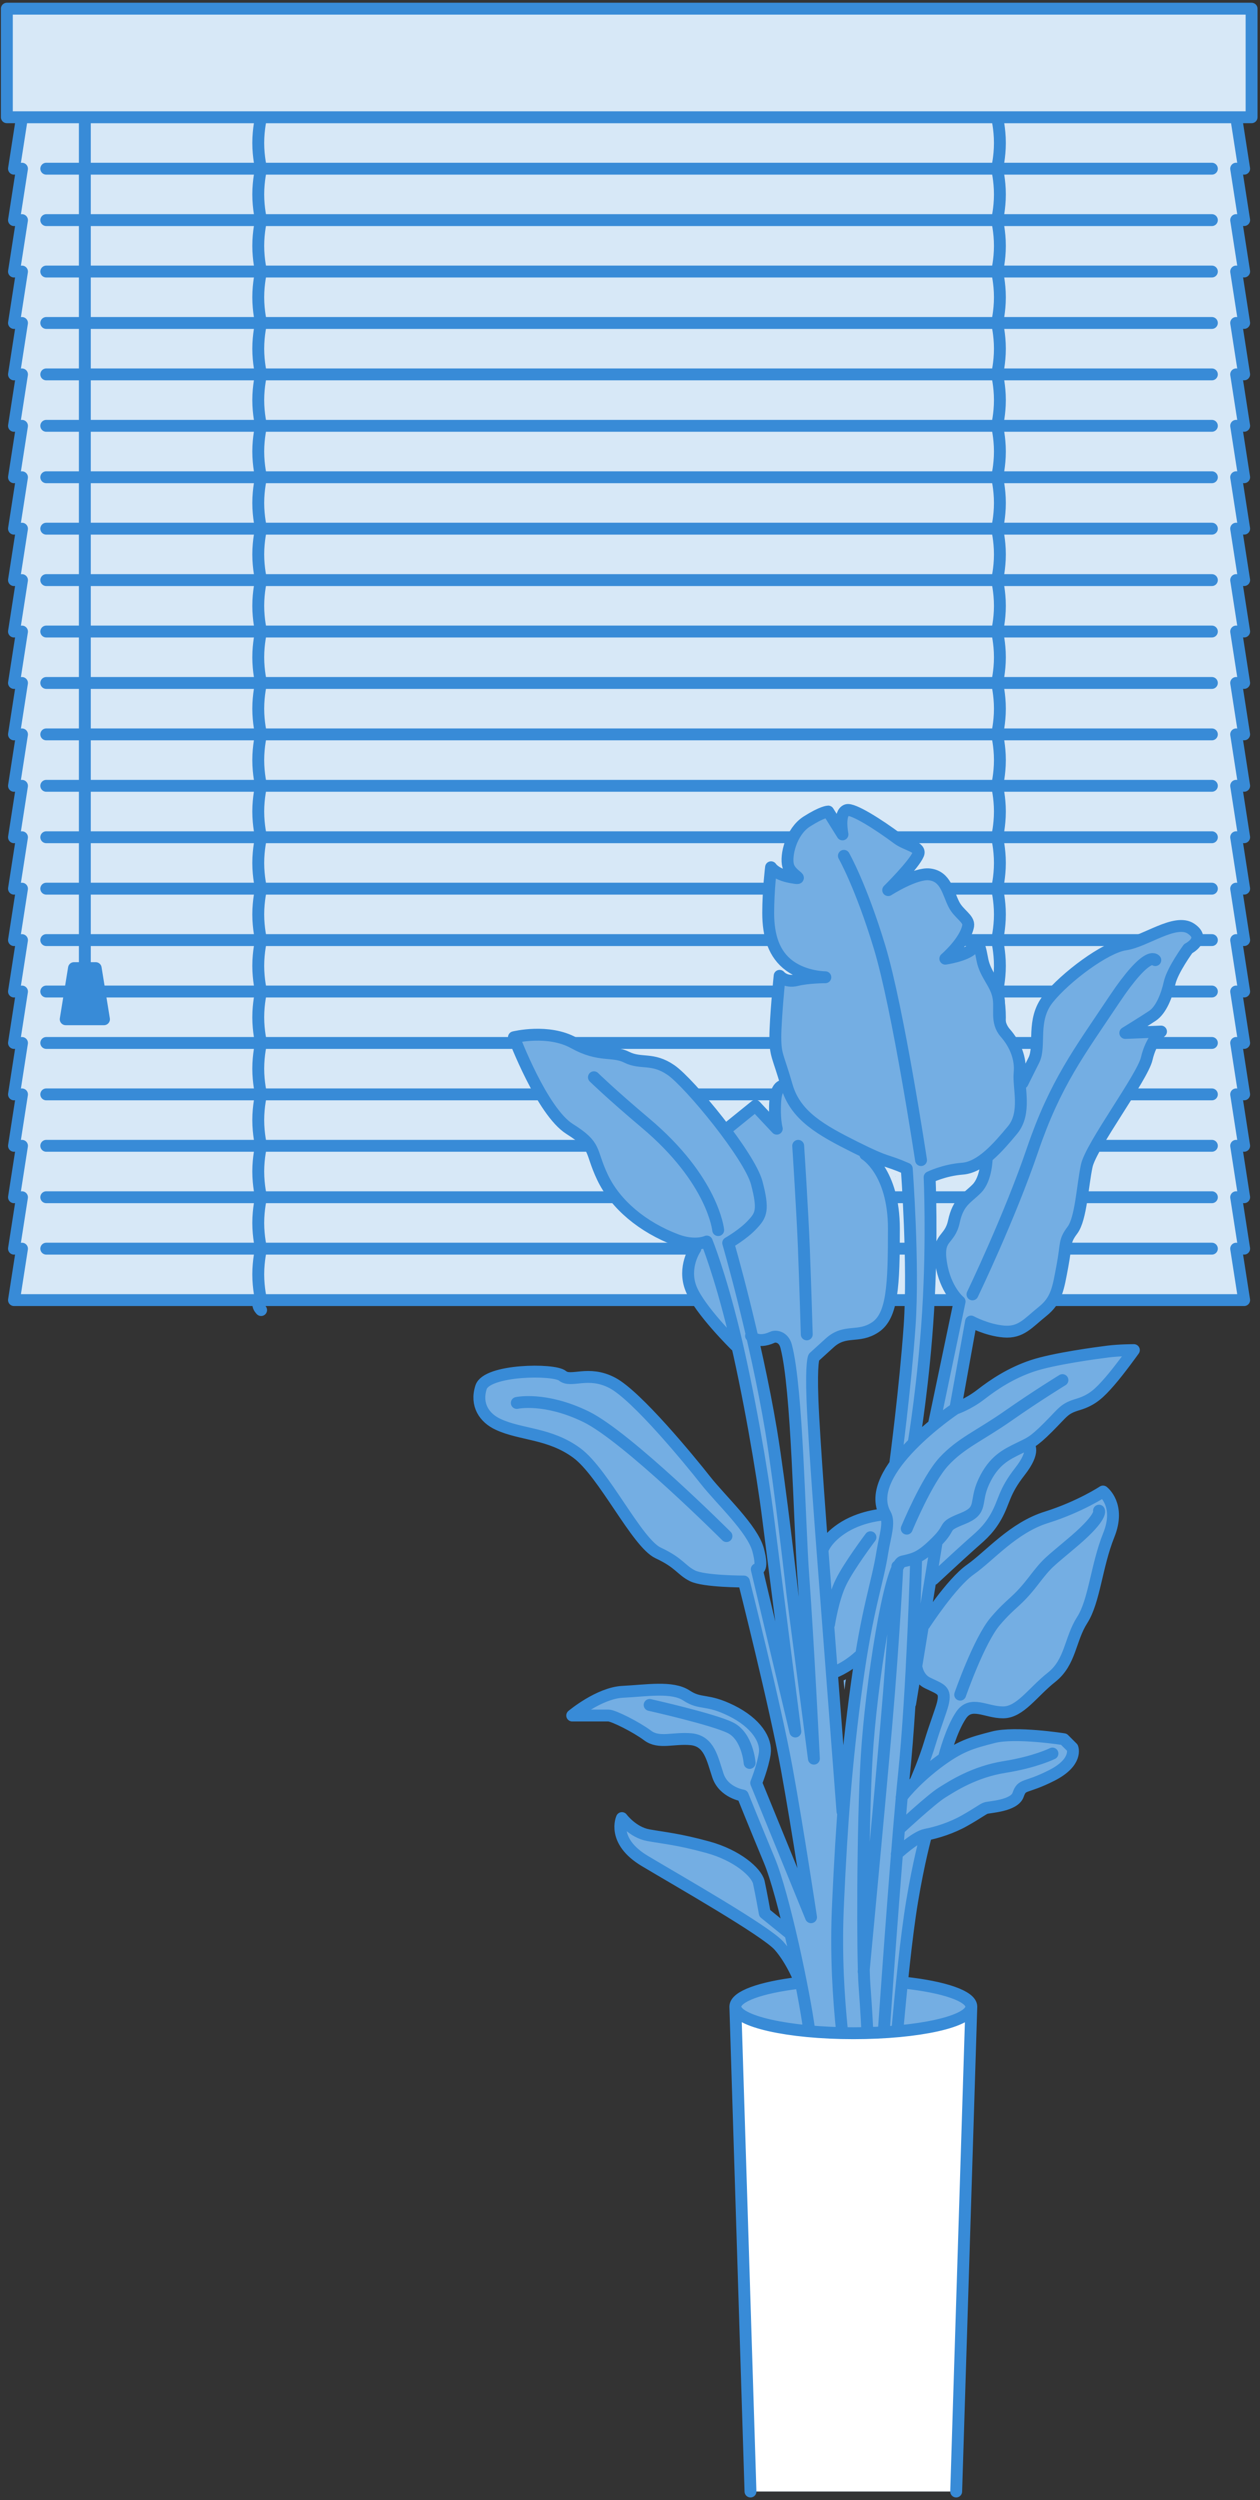 <svg fill="none" width="421" height="835" viewBox="0 0 421 835" xmlns="http://www.w3.org/2000/svg"><rect x="0" y="0" width="421" height="835" fill="#333333" stroke="none"/><path d="m4.674 434.198h411.126l-2.96-18.607 2.673-.381-2.673-16.794 2.673-.381-2.673-16.794 2.673-.382-2.673-16.793 2.673-.382-2.673-16.794 2.673-.381-2.673-16.794 2.673-.381-2.673-16.794 2.673-.382-2.673-16.793 2.673-.382-2.673-16.794 2.673-.381-2.673-16.794 2.673-.382-2.673-16.793 2.673-.382-2.673-16.793 2.673-.382-2.673-16.794 2.673-.381-2.673-16.794 2.673-.382-2.673-16.793 2.673-.382-2.673-16.793 2.673-.382-2.673-16.794 2.673-.381-2.673-16.794 2.673-.382-2.673-16.793 2.673-.382-2.673-16.793 2.673-.382-2.673-16.794 2.673-.382-2.673-16.794 2.673-.382-2.386-15.267h5.059v-36.354h-415.898v36.259h5.059l-2.386 15.267 2.673.382-2.673 16.794 2.673.382-2.673 16.794 2.673.382-2.673 16.794 2.673.381-2.673 16.794 2.673.382-2.673 16.793 2.673.382-2.673 16.794 2.673.381-2.673 16.794 2.673.381-2.673 16.794 2.673.382-2.673 16.793 2.673.382-2.673 16.794 2.673.381-2.673 16.794 2.673.381-2.673 16.794 2.673.382-2.673 16.793 2.673.382-2.673 16.794 2.673.381-2.673 16.794 2.673.381-2.673 16.794 2.673.382-2.673 16.793 2.673.382-2.673 16.794 2.673.381-2.673 16.794 2.673.382-2.673 16.793 2.673.382-2.673 16.793 2.673.382z" fill="#d7e8f7"/><path d="m415.704 56.342-2.673-17.175h-405.684l-2.673 17.175m2.673 0-2.673 17.175m2.673 0-2.673 17.175m2.673 0-2.673 17.175m2.673 0-2.673 17.175m2.673 0-2.673 17.176m2.673 0-2.673 17.175m2.673 0-2.673 17.175m2.673 0-2.673 17.175m2.673 0-2.673 17.176m2.673 0-2.673 17.175m2.673 0-2.673 17.175m2.673 0-2.673 17.175m2.673 0-2.673 17.176m2.673 0-2.673 17.175m2.673 0-2.673 17.175m2.673 0-2.673 17.175m2.673 0-2.673 17.176m2.673 0-2.673 17.175m2.673 0-2.673 17.175m2.673 0-2.673 17.176m2.673 0-2.673 17.175m2.673 0-2.673 17.175h411.03l-2.673-17.175m-397.57-360.681h389.457m-389.457 17.175h389.457m-389.457 17.175h389.457m-389.457 17.175h389.457m-389.457 17.175h389.457m-389.457 17.176h389.457m-389.457 17.175h389.457m-389.457 17.175h389.457m-389.457 17.175h389.457m-389.457 17.176h389.457m-389.457 17.175h389.457m-389.457 17.175h389.457m-389.457 17.175h389.457m-389.457 17.176h389.457m-389.457 17.175h389.457m-389.457 17.175h389.457m-389.457 17.175h389.457m-389.457 17.176h389.457m-389.457 17.175h389.457m-389.457 17.175h389.457m-389.457 17.176h389.457m-389.457 17.175h389.457m-317.675-377.856s-.955 3.817-.955 8.588.955 8.588.955 8.588-.955 3.817-.955 8.588.955 8.588.955 8.588-.955 3.817-.955 8.588.955 8.588.955 8.588-.955 3.817-.955 8.588c0 4.771.955 8.588.955 8.588s-.955 3.817-.955 8.588.955 8.587.955 8.587-.955 3.817-.955 8.588.955 8.588.955 8.588-.955 3.816-.955 8.587.955 8.588.955 8.588-.955 3.817-.955 8.588c0 4.77.955 8.587.955 8.587s-.955 3.817-.955 8.588.955 8.587.955 8.587-.955 3.817-.955 8.588.955 8.588.955 8.588-.955 3.816-.955 8.587.955 8.588.955 8.588-.955 3.817-.955 8.588c0 4.77.955 8.587.955 8.587s-.955 3.817-.955 8.588.955 8.587.955 8.587-.955 3.817-.955 8.588.955 8.588.955 8.588-.955 3.816-.955 8.587.955 8.588.955 8.588-.955 3.817-.955 8.588c0 4.77.955 8.587.955 8.587s-.955 3.817-.955 8.588.955 8.587.955 8.587-.955 3.817-.955 8.588.955 8.588.955 8.588-.955 3.816-.955 8.587.955 8.588.955 8.588-.955 3.817-.955 8.588.955 8.587.955 8.587-.955 3.817-.955 8.588.955 8.588.955 8.588-.955 3.816-.955 8.587.955 8.588.955 8.588-.955 3.816-.955 8.587.955 8.588.955 8.588m245.892-395.031s.955 3.817.955 8.588-.955 8.588-.955 8.588.955 3.817.955 8.588-.955 8.588-.955 8.588.955 3.817.955 8.588-.955 8.588-.955 8.588.955 3.817.955 8.588c0 4.771-.955 8.588-.955 8.588s.955 3.817.955 8.588-.955 8.587-.955 8.587.955 3.817.955 8.588-.955 8.588-.955 8.588.955 3.816.955 8.587-.955 8.588-.955 8.588.955 3.817.955 8.588c0 4.77-.955 8.587-.955 8.587s.955 3.817.955 8.588-.955 8.587-.955 8.587.955 3.817.955 8.588-.955 8.588-.955 8.588.955 3.816.955 8.587-.955 8.588-.955 8.588.955 3.817.955 8.588c0 4.77-.955 8.587-.955 8.587s.955 3.817.955 8.588-.955 8.587-.955 8.587.955 3.817.955 8.588-.955 8.588-.955 8.588.955 3.816.955 8.587-.955 8.588-.955 8.588.955 3.817.955 8.588c0 4.77-.955 8.587-.955 8.587s.955 3.817.955 8.588-.955 8.587-.955 8.587.955 3.817.955 8.588-.955 8.588-.955 8.588.955 3.816.955 8.587-.955 8.588-.955 8.588.955 3.817.955 8.588-.955 8.587-.955 8.587.955 3.817.955 8.588-.955 8.588-.955 8.588.955 3.816.955 8.587-.955 8.588-.955 8.588.955 3.816.955 8.587-.955 8.588-.955 8.588m-245.892-.668s-.955.859-.955 2.004.955 2.004.955 2.004m245.892-4.008s.955.859.955 2.004-.955 2.004-.955 2.004m-304.788-398.371v283.392m387.357-249.041-2.673-17.175m2.673 34.351-2.673-17.175m2.673 34.35-2.673-17.175m2.673 34.35-2.673-17.175m2.673 34.351-2.673-17.176m2.673 34.351-2.673-17.175m2.673 34.35-2.673-17.175m2.673 34.35-2.673-17.175m2.673 34.351-2.673-17.176m2.673 34.351-2.673-17.175m2.673 34.35-2.673-17.175m2.673 34.35-2.673-17.175m2.673 34.351-2.673-17.176m2.673 34.351-2.673-17.175m2.673 34.35-2.673-17.175m2.673 34.35-2.673-17.175m2.673 34.351-2.673-17.176m2.673 34.351-2.673-17.175m2.673 34.35-2.673-17.175m2.673 34.351-2.673-17.176m2.673 34.351-2.673-17.175m-410.743-396.94h415.898v36.259h-415.898z" stroke="#388bd7" stroke-linecap="round" stroke-linejoin="round" stroke-miterlimit="10" stroke-width="3.969"/><path d="m34.743 340.402h-12.791l2.768-17.08h7.255z" style="fill:#388bd7;stroke:#388bd7;stroke-width:3.969;stroke-miterlimit:10;stroke-linecap:round;stroke-linejoin:round"/><path d="m245.699 670.263 5.059 161.829h68.728l5.059-161.829v-.191c-.191-2.576-5.823-6.011-21.287-7.824l-1.813-.191.191-1.908c1.145-10.783 2.195-19.275 3.245-25.382 1.814-11.068 3.818-18.988 4.391-21.087l.286-1.145 1.146-.286c2.386-.573 7.063-1.813 11.741-4.485 2.195-1.24 3.627-2.195 4.773-2.862 1.431-.859 1.813-1.146 2.195-1.241l.191-.095c.191 0 .477-.096.954-.191h.191c2.578-.382 8.591-1.145 9.546-4.294.764-2.195 1.432-2.481 3.818-3.34 1.527-.477 3.818-1.24 7.35-3.053 8.687-4.389 7.064-9.065 6.968-9.256l-2.863-2.862c-5.632-.859-17.755-2.099-23.578-.668l-.191.095c-4.868 1.241-8.113 2.1-12.122 4.39l-4.2 2.385 1.527-4.58c.954-2.767 2.386-6.775 4.295-9.446 2.291-3.34 5.25-2.577 8.687-1.813 1.622.381 3.436.858 5.345.858 3.914 0 7.064-3.148 10.787-6.774 1.718-1.718 3.436-3.435 5.441-5.057 3.818-3.054 5.25-7.061 6.681-11.26.955-2.767 1.91-5.343 3.532-7.824 2.291-3.531 3.532-8.779 4.869-14.313 1.145-4.675 2.195-9.446 4.104-14.026 4.105-10.019-1.623-14.408-1.909-14.599-.286.191-7.827 5.152-18.805 8.587-7.827 2.481-14.223 8.016-19.377 12.5-2.196 1.909-4.2 3.721-6.109 4.962-2.864 2.004-6.778 6.298-11.168 12.309l-4.678 6.297 3.055-18.701 1.814 1.908c2.481-2.29 7.731-7.156 10.404-9.542.668-.572 1.241-1.145 1.814-1.622 2.768-2.385 5.059-4.389 7.35-8.588 1.05-1.813 1.622-3.435 2.291-4.961 1.05-2.768 2.195-5.535 5.727-10.019 3.15-4.103 3.627-6.393 3.436-7.634 0-.191-.095-.286-.095-.381l-.382-1.336 1.146-.764c1.431-.954 2.959-2.29 5.25-4.675 1.145-1.145 2.004-2.004 2.672-2.767 2.769-2.863 3.532-3.722 7.35-4.867 4.869-1.431 7.159-3.816 10.5-7.633s8.019-10.401 8.114-10.496c-.191 0-4.773 0-8.591.477-2.959.382-17.945 2.29-25.295 4.771-5.823 1.908-11.36 5.057-17.182 9.542-1.623 1.24-3.341 2.385-5.25 3.339l-3.437 1.718 5.25-29.293 2.196.954c2.1.859 5.345 2.004 8.782 2.29 4.581.382 7.063-1.718 10.404-4.58.764-.668 1.623-1.432 2.482-2.099 4.486-3.626 5.25-7.348 6.491-14.027l.191-1.24c.477-2.29.668-3.912.859-5.248.382-3.149.573-4.103 2.482-6.68 2.004-2.576 2.863-8.778 3.627-14.217.382-2.672.764-5.152 1.146-7.252.668-3.148 4.772-9.732 10.404-18.702 4.582-7.251 8.973-14.121 9.641-17.079 1.337-5.821 4.391-8.683 4.773-9.065l-4.773.191-7.064.286 5.919-3.817c1.145-.668 2.195-1.431 3.054-1.908 3.628-2.386 5.25-8.969 5.728-10.973.859-3.912 5.44-10.401 5.918-11.069l.191-.286.381-.191c.573-.381 2.578-1.622 2.769-3.339.095-1.336-1.05-2.481-2.1-3.149-3.341-2.29-8.591.095-13.65 2.29-2.864 1.24-5.919 2.576-8.305 2.958-6.682.954-20.046 10.973-25.773 18.129-3.532 4.389-3.627 9.256-3.723 13.55-.095 2.767-.095 5.152-1.05 6.965l-4.2 8.397-.572-6.775c-.287-3.721-1.909-7.442-4.773-10.687-2.196-2.481-2.1-5.057-2.1-7.919 0-1.527 0-3.054-.287-4.485-.477-2.099-1.431-3.721-2.481-5.534-1.146-1.909-2.291-3.912-2.769-6.393l-.191-1.145c-.477-2.577-.763-3.531-1.24-3.722-.573-.19-1.432.668-1.814 1.145-.573.573-1.336 1.05-2.386 1.527l-6.873 3.054 4.582-5.916c1.813-2.29 2.863-4.485 3.245-6.298.191-1.24-.668-2.29-2.1-3.721-.954-.955-2.004-2.004-2.673-3.34-.477-.859-.859-1.813-1.241-2.862-1.336-3.245-2.672-6.68-6.872-7.157-1.241-.191-2.864.096-4.868.859l-6.396 2.195 4.295-5.153c2.1-2.481 2.864-3.817 3.151-4.485.477-1.049.095-1.813-3.341-3.339-1.241-.573-2.578-1.145-3.628-1.909-8.686-6.584-15.463-10.019-16.991-9.541-.477.19-1.145.572-1.527 2.003l-1.145 4.199-3.532-5.63s-2.005 0-7.159 3.34c-5.06 3.244-7.255 11.164-6.205 14.789 0 .096.095.287.095.382l1.719 4.199-4.2-1.718c-1.241-.477-2.005-1.05-2.578-1.527h-.286l-.573-.954c0 .096-.954 7.634-.954 15.267 0 8.397 2.386 14.122 7.159 17.652.668.477 1.432.955 2.195 1.336l5.25 2.672-5.822.859c-2.387.381-4.105-.573-4.964-1.527-.096.477-1.527 14.313-1.527 20.419 0 4.199.477 5.535 1.622 9.161.382 1.24.955 2.767 1.528 4.771l.477 1.622-1.527.668c-.096 0-.191.095-.287.095-1.336.763-1.718 2.958-1.909 4.58-.095 1.431-.191 2.767-.095 4.103l.095 4.962-6.682-7.061-10.118 8.11-1.145-1.526c-6.396-8.397-13.746-16.317-16.896-18.511-3.627-2.481-6.395-2.768-9.068-2.958-1.909-.191-3.723-.287-5.727-1.336-2.005-.954-3.819-1.145-6.014-1.336-2.959-.286-6.587-.573-11.646-3.435-8.495-4.676-19.568-2.004-20.045-1.909 3.245 8.588 11.359 26.05 18.613 30.63 6.205 3.912 7.064 5.629 8.496 9.828.573 1.622 1.241 3.626 2.482 6.297 4.295 9.065 13.364 16.698 24.818 20.992 1.432.573 2.864.859 4.2 1.05l2.768.286-1.336 2.481c-.955 1.908-3.055 6.87-.859 12.404 2.291 5.63 10.691 14.79 14.795 18.798l.669.381.191.764c4.39 19.37 8.4 43.224 10.118 56.774.859 6.679 2.673 21.373 4.582 35.686l-3.723.668-4.486-18.988.668-.764c.477-.477.763-2.004-.287-6.106-1.336-5.058-7.063-11.355-12.027-16.89-2.1-2.29-4.105-4.484-5.632-6.488-7.445-9.446-23.577-28.53-31.023-32.442-4.677-2.481-8.495-2.099-11.645-1.813-2.196.191-3.914.382-5.059-.573-2.1-1.812-14.319-2.003-21.669.096-2.195.668-4.963 1.813-5.632 3.721-1.718 5.248.478 9.924 5.728 12.405 2.959 1.431 6.109 2.099 9.545 2.862 5.441 1.241 11.168 2.576 16.705 6.679 4.486 3.245 9.355 10.592 14.032 17.557 4.868 7.252 9.545 14.122 13.173 15.84 4.2 2.003 6.204 3.626 7.731 4.961 1.146.955 2.1 1.813 3.723 2.672 2.1 1.05 8.114 1.813 15.75 1.909h1.432l.382 1.431c1.718 6.965 10.595 42.365 13.936 61.067 2.005 11.069 4.2 24.427 5.632 33.683l2.577 16.126-18.422-45.038.286-.668c.573-1.622 2.1-5.629 2.577-9.16.573-3.912-2.1-9.732-11.168-14.313-4.295-2.099-6.777-2.576-8.973-2.957-2.004-.382-3.627-.573-5.918-2.195-3.723-2.481-9.736-2.099-16.132-1.622-1.718.095-3.436.286-5.154.286-7.828.286-16.801 7.92-16.896 7.92h12.123.095c1.814.191 9.069 3.816 12.887 6.679 2.386 1.813 5.154 1.622 8.4 1.336 1.909-.191 4.009-.286 6.204-.096 5.25.573 6.682 4.867 8.21 9.924.19.668.477 1.431.668 2.099 1.432 4.294 5.25 5.916 7.35 6.489l.859.286.382.859c1.05 2.48 4.582 11.259 8.495 20.705 2.005 4.867 4.296 13.263 5.823 19.466l1.336 5.534-8.782-7.157-.095-.667c-.286-1.527-1.241-6.871-1.909-9.733-.668-3.053-6.587-8.874-16.896-11.641-7.445-2.004-12.027-2.672-16.036-3.34h-.096c-1.241-.191-2.481-.381-3.722-.572-5.25-.954-8.782-5.535-8.878-5.725 0 0-.859 1.908-.381 4.675.477 2.481 2.195 6.202 8.018 9.637 2.195 1.336 5.154 3.054 8.495 4.962 16.609 9.733 33.123 19.561 36.369 23.282 2.768 3.149 4.868 7.157 6.204 10.019l1.05 2.29-2.577.382c-17.564 2.385-19.282 6.297-19.377 7.633zm55.555-70.609.668-6.775c.668-6.298 1.241-14.027 1.814-23.091v-.477l.286-.382 1.718-10.401 2.577 2.386c.478.477.955.763 1.528 1.049.572.287 1.05.573 1.527.764 3.627 1.717 4.391 2.481 3.532 6.202-.287 1.049-.955 3.053-1.814 5.439-.859 2.385-1.718 4.961-2.386 7.347-1.814 5.916-4.582 12.5-4.773 12.786l-.191.382-.286.286c-.191.191-.382.382-.573.572zm-17.659-15.649-3.819-.095-1.909-25.095 1.241-.573c1.146-.477 2.864-1.336 4.868-2.767l3.628-2.576-.668 4.389c-.287 1.622-.478 3.34-.764 5.152-.955 7.252-1.814 14.313-2.577 21.565zm-1.719-22.805.287 3.149c.095-.764.191-1.622.286-2.386.096-.381.096-.763.191-1.145-.286.191-.477.287-.764.382zm-16.609-24.427-.573-4.294c-.19-1.527-4.2-37.022-7.159-54.865-1.432-8.492-3.245-17.843-5.536-27.767l-.573-2.385 2.482.095c1.146.095 2.482-.286 4.009-.954l.287-.096c.572-.19 1.527-.19 2.481.382.669.382 1.528 1.145 1.909 2.767 2.673 10.115 3.819 35.591 4.678 56.106.382 8.301.668 15.553 1.05 20.706.191 3.053.477 6.393.668 9.923zm9.45-20.324-.286-4.198c-.764-10.115-2.577-34.828-2.959-44.656-.287-8.969 0-12.404.286-13.645l.096-.572 5.345-4.867c2.768-2.576 5.25-2.767 7.923-3.053 2.291-.191 4.677-.477 7.35-2.195 5.918-3.912 6.204-14.503 6.204-32.919 0-10.114-2.672-16.412-4.963-19.847l-2.959-4.58 5.154 1.813c.382.095.764.286 1.05.382 1.241.381 2.578.858 4.868 1.813l1.05.477.096 1.145c.382 5.343 2.1 33.11.859 51.335-1.336 19.274-4.391 42.747-4.773 45.705v.095.477l-.286.382c-3.818 5.439-5.059 10.21-3.914 14.122l.573 2.099-2.1.286c-2.864.477-7.159 1.432-11.073 3.817-1.813 1.05-3.341 2.29-4.677 3.626zm24.437-123.662c0 .095.095.191.095.286 0-.095 0-.191 0-.286 0 .095 0 .095-.095 0zm6.204 88.834.764-5.057c1.05-7.442 3.054-22.328 4.009-39.026.286-4.771.477-9.828.668-14.981h.096l.095-7.538c.096-10.114-.095-17.747-.191-20.61v-1.336l1.241-.477c1.814-.763 5.441-2.004 9.737-2.29 1.527-.095 3.15-.668 4.868-1.622l3.627-2.004-.859 4.008c-.573 2.767-1.527 4.866-2.864 6.202-.763.763-1.432 1.336-2.1 1.908-2.482 2.1-4.391 3.817-5.536 9.065-.573 2.672-1.623 4.008-2.577 5.153-.764.954-1.241 1.717-1.623 2.576l-2.386 6.775 2.386-.191c1.145 6.679 4.2 10.4 5.441 11.736l.668.764-8.591 41.125-.477.381c-.764.573-1.527 1.241-2.291 1.909z" fill="#74aee3"/><path d="m319.486 832.092 5.059-161.925c0 4.962-17.659 8.874-39.423 8.874s-39.423-4.008-39.423-8.874l5.059 161.925" fill="#fff"/><path d="m299.154 488.586s3.341-25.285 4.773-45.8-.955-52.48-.955-52.48c-7.636-3.34-5.727-1.432-17.182-7.157-11.454-5.725-20.045-10.496-22.909-20.515m0 0c-2.863-10.018-3.818-10.018-3.818-16.221 0-6.202 1.432-20.515 1.432-20.515s1.909 2.386 5.727 1.432 9.546-.954 9.546-.954-6.682 0-11.932-3.817-7.159-10.019-7.159-17.653c0-7.633.954-15.266.954-15.266s1.432 2.385 6.682 3.339 0-.477-.955-3.817c-.954-3.339.955-11.45 6.205-14.789 5.25-3.34 7.159-3.34 7.159-3.34l4.773 7.633s-1.432-7.156 1.432-8.11c2.004-.668 10.595 4.771 16.991 9.542 2.959 2.194 8.018 2.767 6.873 5.248-1.432 3.435-10.023 11.927-10.023 11.927s9.068-5.82 13.841-5.248c5.441.668 6.109 6.107 8.113 10.019 1.623 3.244 5.155 4.771 4.773 7.156-.954 5.248-7.636 10.973-7.636 10.973s6.682-.954 9.068-3.339c2.386-2.386 2.386-.954 3.341 3.816.955 4.771 4.295 7.634 5.25 11.928s-.955 8.587 2.386 12.404 5.25 8.588 4.773 13.359 2.386 13.358-2.386 19.083c-4.773 5.725-10.5 12.405-16.705 12.882-6.204.477-10.977 2.862-10.977 2.862s.954 20.515-.478 44.37c-1.431 23.854-4.772 43.892-4.772 43.892m-42.478-118.796s-3.341-1.431-3.818 4.771.477 9.542.477 9.542l-7.159-7.633-10.023 8.11m38.946 300.567c-.955-9.637-2.196-24.904-1.241-43.415 1.145-25 2.673-46.278 6.204-72.041 3.532-25.763 6.873-33.396 8.591-44.369.859-5.153 2.482-9.733.955-12.404m0 0c-8.114-14.313 23.386-35.305 23.386-35.305m-23.386 35.305s-7.159.286-13.555 4.103c-6.3 3.816-7.445 7.824-7.445 7.824m44.386-47.232s4.296-1.431 8.591-4.771c4.296-3.34 10.023-7.156 17.182-9.542 7.159-2.385 21.478-4.294 25.296-4.771s8.591-.477 8.591-.477-4.773 6.679-8.114 10.496-5.727 6.202-10.5 7.634c-4.773 1.431-4.773 2.385-10.023 7.633s-6.204 5.248-10.023 7.156c-3.818 1.909-8.113 3.817-11.454 10.973-3.341 7.157 0 9.542-7.159 12.405-7.159 2.862-3.341 2.385-8.591 7.633m6.204-44.369 5.25-29.103s5.251 2.863 10.978 3.34 8.113-2.863 12.886-6.679c4.773-3.817 5.25-7.634 6.682-15.267 1.432-7.634.477-8.111 3.341-11.927 2.864-3.817 3.341-14.79 4.773-21.47 1.432-6.679 18.614-29.579 20.045-35.781 1.432-6.202 4.773-9.065 4.773-9.065l-11.932.477s6.205-3.817 9.068-5.725c2.864-1.908 4.773-6.679 5.728-10.973.954-4.294 6.204-11.45 6.204-11.45s6.205-3.149.955-6.68c-5.25-3.53-15.273 4.294-21.955 5.248-6.682.955-20.045 10.974-25.773 18.13-5.727 7.156-2.386 15.744-4.772 20.515-2.387 4.771-3.819 7.633-3.819 7.633m-28.636 153.146c-5.25 5.248-7.159 5.725-11.455 6.68-4.295.954-10.5 41.506-11.932 64.884-1.432 23.377-1.431 67.747-.763 76.621.668 8.873.954 15.266.954 15.266m23.196-163.451-8.877 54.102m-4.296-45.8s-1.145 23.663-3.627 52.289c-2.482 28.625-7.637 83.013-7.637 83.013m17.564-138.069s-1.241 44.846-4.104 72.517c-1.91 18.13-5.441 67.079-6.682 85.018m34.364-291.407s0 7.156-3.341 10.496-6.205 4.294-7.637 10.973-5.727 4.771-4.295 13.836c1.432 9.064 6.204 12.881 6.204 12.881l-8.591 41.03m-30.068-189.882s5.727 10.019 11.932 30.534c6.204 20.515 13.841 71.086 13.841 71.086m78.273-66.793s-2.386-3.816-13.841 13.359-19.568 27.671-27.205 50.094c-7.636 22.424-20.045 48.187-20.045 48.187m-35.796-46.755s9.546 5.725 9.546 24.808c0 19.084-.478 29.103-6.205 32.92-5.727 3.816-10.023.477-15.273 5.248s-5.25 4.771-5.25 4.771-.954 1.431-.477 14.312c.477 12.882 3.341 50.095 3.341 50.095m0 0 6.682 87.307m-49.16-187.973s-4.295 6.202-1.432 13.358c2.864 7.157 14.796 18.893 14.796 18.893m-47.25-89.502s5.536 5.439 17.182 15.267c22.718 19.083 24.341 35.782 24.341 35.782m26.727-28.149s1.432 21.946 1.909 34.351c.477 12.404.955 28.625.955 28.625m85.432 15.267s-8.591 5.248-18.136 11.927c-9.546 6.68-15.75 9.065-21.478 15.267-5.727 6.202-12.409 22.423-12.409 22.423m-130.296-41.983s9.355-2.1 23.1 4.58c13.746 6.679 46.964 39.884 46.964 39.884m100.896-30.438s2.577 1.908-2.864 8.874c-5.44 6.965-5.059 9.828-7.922 14.98-2.864 5.058-5.728 6.966-9.259 10.21-3.532 3.149-11.742 10.782-11.742 10.782m-24.818 25.763c-4.486 4.103-8.877 5.535-8.877 5.535m27.873-4.771s-.573 5.916 3.913 8.11c4.487 2.195 6.205 2.29 5.06 6.966-.478 2.004-2.769 8.015-4.2 12.786-1.814 6.107-4.773 12.881-4.773 12.881m2.863-52.193s8.973-13.836 15.369-18.321c6.395-4.484 14.318-14.026 25.486-17.461 11.168-3.531 18.805-8.588 18.805-8.588s6.013 4.485 1.909 14.599c-4.105 10.21-4.773 21.946-8.877 28.339-4.105 6.393-3.819 14.027-10.214 19.084-6.396 5.057-10.5 11.736-16.227 11.736-5.728 0-10.692-4.007-14.032.954-3.341 4.962-5.537 13.55-5.537 13.55m-14.318 13.835s3.627-5.057 11.55-11.164c7.923-6.011 11.741-6.965 19.091-8.873 7.35-1.909 23.577.668 23.577.668l2.864 2.862s1.909 4.771-6.968 9.256c-8.877 4.484-9.832 2.576-11.168 6.393-1.241 3.816-9.832 4.103-10.787 4.484-.954.287-2.577 1.622-6.968 4.103-4.486 2.577-9.546 4.103-13.077 4.771-3.532.668-9.737 6.489-9.737 6.489m52.023-33.587s-5.727 2.862-15.941 4.484c-10.213 1.622-17.468 6.393-21 8.588-3.532 2.194-13.936 11.832-13.936 11.832m8.591 2.576s-2.387 8.588-4.582 21.755c-2.005 11.928-3.818 30.725-4.868 42.27m67.295-172.611s1.241 1.908-7.922 9.828c-9.26 7.92-8.878 6.966-14.319 14.027-5.441 6.965-6.968 6.679-12.409 13.072s-11.741 24.522-11.741 24.522m-29.973-52.575s-7.254 9.637-9.832 14.981c-2.672 5.343-4.009 14.121-4.009 14.121m-26.059-96.372s1.909 2.863 7.159.477c.955-.477 3.723-.286 4.582 3.054 3.723 14.217 4.391 58.682 5.727 76.811 1.623 22.233 3.532 60.877 3.532 60.877l-7.159-54.865s-4.105-36.45-7.159-54.866c-5.25-31.297-14.318-62.499-14.318-62.499s5.059-2.862 8.113-6.202c2.864-3.053 3.818-4.771 1.432-13.835-2.386-9.065-22.432-33.397-28.636-37.691-6.205-4.293-10.023-1.908-14.796-4.293-4.773-2.386-9.068 0-17.659-4.771s-20.046-1.909-20.046-1.909 9.355 24.809 18.614 30.63c9.259 5.82 6.682 7.06 10.977 16.125 4.296 9.065 13.364 16.698 24.819 20.992 6.204 2.29 10.022.477 10.022.477s4.296 10.496 9.069 30.057c4.772 19.561 9.545 47.232 11.454 62.499s9.069 71.086 9.069 71.086l-12.887-54.197s2.386.763.477-6.393c-1.909-7.157-12.409-16.698-17.659-23.378-5.25-6.679-22.909-28.148-31.023-32.442-8.113-4.294-13.841 0-16.704-2.385-2.864-2.386-25.296-2.099-27.205 3.817-1.909 5.915 1.145 10.305 5.727 12.404 7.541 3.53 17.182 2.862 26.25 9.542 9.069 6.679 20.046 30.056 27.205 33.396s7.637 5.725 11.455 7.633c3.818 1.909 17.182 1.909 17.182 1.909s10.5 41.507 14.318 62.499 8.114 49.617 8.114 49.617l-18.328-44.846s2.196-5.439 2.864-9.828c.668-4.485-2.864-10.21-11.168-14.313-8.305-4.103-10.214-1.909-14.987-5.057-4.773-3.149-13.363-1.622-21.286-1.241-7.923.382-16.896 7.92-16.896 7.92h12.123c1.623 0 9.259 3.817 13.077 6.679 3.819 2.863 8.591.668 14.605 1.241 6.014.668 6.968 6.393 8.877 12.118s8.305 6.679 8.305 6.679 4.104 10.21 8.877 21.66 11.741 44.369 13.364 57.06m-19.95-89.598s-.668-8.874-6.396-11.736c-5.727-2.863-27.014-7.634-27.014-7.634m50.592 93.129s-2.864-7.634-7.35-12.691c-4.487-5.057-33.696-21.66-44.864-28.339-11.168-6.68-7.637-14.313-7.637-14.313s3.532 4.771 8.878 5.725c5.345.954 10.118 1.336 19.854 4.008 9.737 2.671 16.132 8.301 16.991 11.641.764 3.435 2.005 10.4 2.005 10.4l8.591 6.966m37.991 16.221c13.268 1.431 22.432 4.484 22.432 8.015m0 0c0 4.962-17.659 8.874-39.423 8.874s-39.423-4.008-39.423-8.874m78.846 0-5.059 161.925m-73.787-161.925c0-3.435 8.495-6.393 21-7.92m-21 7.92 5.059 161.925" stroke="#388bd7" stroke-linecap="round" stroke-linejoin="round" stroke-miterlimit="10" stroke-width="3.969"/></svg>